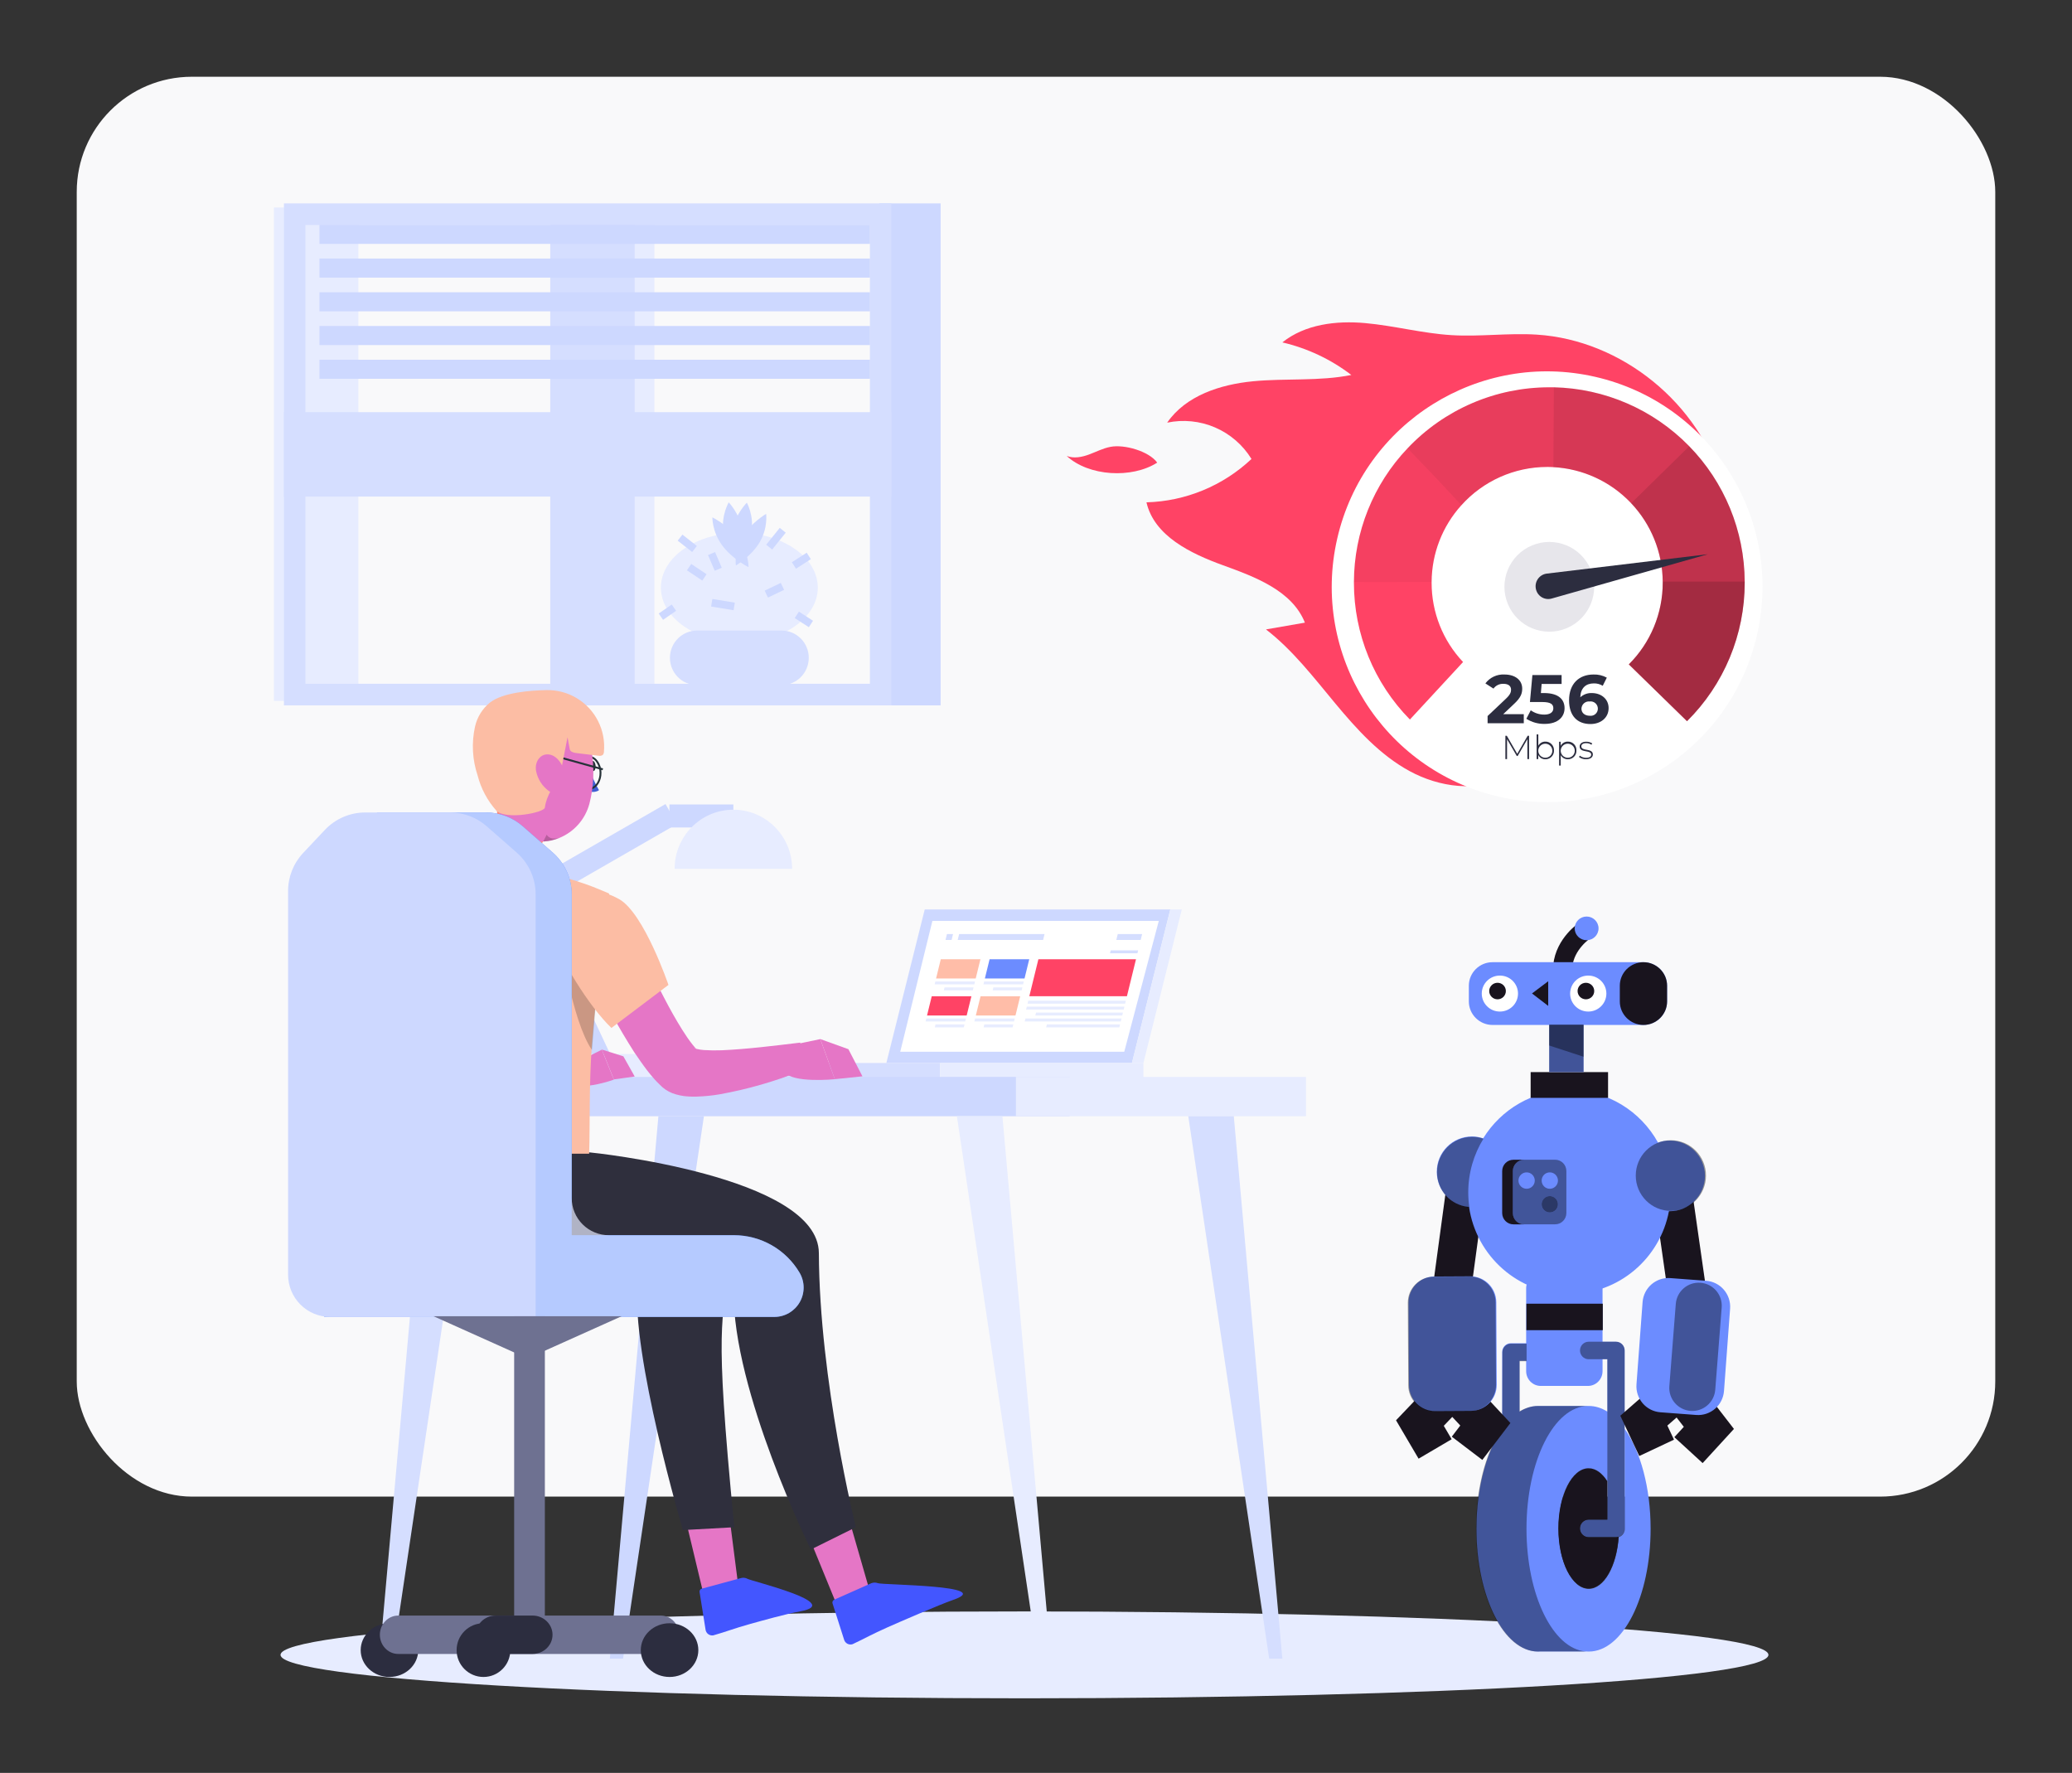 <svg width="540" height="462" viewBox="0 0 540 462" fill="none" xmlns="http://www.w3.org/2000/svg">
<rect x="0" y="0" width="540" height="462" fill="#333333" stroke="none"/>
<rect x="20" y="20" width="500" height="370" rx="30" fill="#F9F9FA"/>
<path fill-rule="evenodd" clip-rule="evenodd" d="M213.134 153.117C213.134 160.989 203.98 167.371 192.687 167.371C181.394 167.371 172.239 160.989 172.239 153.117C172.239 145.245 181.394 138.863 192.687 138.863C203.98 138.863 213.134 145.245 213.134 153.117Z" fill="#E7ECFF"/>
<path fill-rule="evenodd" clip-rule="evenodd" d="M193.422 137.949C194.004 141.933 192.026 145.331 192.026 145.331C192.026 145.331 189.106 142.27 188.524 138.286C187.942 134.302 189.92 130.904 189.92 130.904C189.92 130.904 192.84 133.965 193.422 137.949Z" fill="#CDD8FF"/>
<path fill-rule="evenodd" clip-rule="evenodd" d="M192.572 140.552C195.173 144.136 195.079 147.794 195.079 147.794C195.079 147.794 190.767 145.642 188.166 142.058C185.564 138.474 185.659 134.816 185.659 134.816C185.659 134.816 189.971 136.968 192.572 140.552Z" fill="#CDD8FF"/>
<path fill-rule="evenodd" clip-rule="evenodd" d="M195.837 138.383C195.146 142.359 192.142 145.381 192.142 145.381C192.142 145.381 190.258 141.958 190.949 137.983C191.64 134.007 194.644 130.984 194.644 130.984C194.644 130.984 196.528 134.407 195.837 138.383Z" fill="#CDD8FF"/>
<path fill-rule="evenodd" clip-rule="evenodd" d="M198.004 141.263C195.827 144.977 191.779 147.359 191.779 147.359C191.779 147.359 191.26 143.717 193.437 140.003C195.614 136.288 199.663 133.907 199.663 133.907C199.663 133.907 200.181 137.548 198.004 141.263Z" fill="#CDD8FF"/>
<path fill-rule="evenodd" clip-rule="evenodd" d="M203.72 178.526H181.655C177.756 178.526 174.596 175.346 174.596 171.423C174.596 167.5 177.756 164.32 181.655 164.32H203.72C207.619 164.32 210.779 167.5 210.779 171.423C210.779 175.346 207.619 178.526 203.72 178.526Z" fill="#D5DEFF"/>
<path d="M181.003 143.058L177.233 140.102" stroke="#CDD8FF" stroke-width="2"/>
<path d="M175.632 158.351L172.239 160.702" stroke="#CDD8FF" stroke-width="2"/>
<path d="M185.49 157.069L191.344 158.03" stroke="#CDD8FF" stroke-width="2"/>
<path d="M200.46 142.577L203.995 138.183" stroke="#CDD8FF" stroke-width="2"/>
<path d="M206.915 147.359L210.779 144.87" stroke="#CDD8FF" stroke-width="2"/>
<path d="M207.669 160.22L211.344 162.604" stroke="#CDD8FF" stroke-width="2"/>
<path d="M187.189 148.343L185.44 144.253" stroke="#CDD8FF" stroke-width="2"/>
<path d="M203.919 152.805L199.717 154.818" stroke="#CDD8FF" stroke-width="2"/>
<path d="M183.592 150.465L179.591 147.787" stroke="#CDD8FF" stroke-width="2"/>
<path d="M237.148 53V183.812" stroke="#CDD8FF" stroke-width="16"/>
<path d="M82.392 54.069V182.645" stroke="#E7ECFF" stroke-width="22"/>
<path d="M159.555 57.223V183.092" stroke="#E7ECFF" stroke-width="22"/>
<path fill-rule="evenodd" clip-rule="evenodd" d="M74 183.812H232.316V53H74V183.812ZM79.601 178.177H226.718V58.635H79.601V178.177Z" fill="#D5DEFF"/>
<path d="M154.404 53.559V183.496" stroke="#D5DEFF" stroke-width="22"/>
<path d="M74 118.406H232.316" stroke="#D5DEFF" stroke-width="22"/>
<path fill-rule="evenodd" clip-rule="evenodd" d="M83.259 63.551H226.737V58.583H83.259V63.551Z" fill="#CDD8FF"/>
<path fill-rule="evenodd" clip-rule="evenodd" d="M83.259 72.341H226.737V67.372H83.259V72.341Z" fill="#CDD8FF"/>
<path fill-rule="evenodd" clip-rule="evenodd" d="M83.259 81.131H226.737V76.162H83.259V81.131Z" fill="#CDD8FF"/>
<path fill-rule="evenodd" clip-rule="evenodd" d="M83.259 89.92H226.737V84.952H83.259V89.92Z" fill="#CDD8FF"/>
<path fill-rule="evenodd" clip-rule="evenodd" d="M83.259 98.71H226.737V93.742H83.259V98.71Z" fill="#CDD8FF"/>
<path d="M266.999 442.56C374.082 442.56 460.889 437.492 460.889 431.24C460.889 424.988 374.082 419.92 266.999 419.92C159.917 419.92 73.109 424.988 73.109 431.24C73.109 437.492 159.917 442.56 266.999 442.56Z" fill="#E7ECFF"/>
<path fill-rule="evenodd" clip-rule="evenodd" d="M393.751 350.032H397.741V335.74C397.741 333.61 399.446 331.883 401.55 331.883H413.844C415.947 331.883 417.653 333.61 417.653 335.74V349.638H421.16C422.405 349.638 423.415 350.66 423.415 351.921V398.285C423.415 399.546 422.405 400.568 421.16 400.568H414.029C412.784 400.568 411.775 399.546 411.775 398.285C411.775 397.024 412.784 396.002 414.029 396.002H418.905V386.015C417.569 383.949 415.889 382.718 414.064 382.718C409.709 382.718 406.178 389.729 406.178 398.378C406.178 407.027 409.709 414.038 414.064 414.038C418.047 414.038 421.341 408.174 421.875 400.555C422.788 400.263 423.45 399.399 423.45 398.378V372.363C427.524 378.17 430.179 387.658 430.179 398.378C430.179 416.052 422.964 430.379 414.064 430.379C413.85 430.379 413.637 430.37 413.425 430.354H401.542C401.33 430.37 401.117 430.379 400.903 430.379C392.003 430.379 384.788 416.052 384.788 398.378C384.788 387.677 387.434 378.203 391.496 372.393V352.315C391.496 351.054 392.506 350.032 393.751 350.032ZM397.741 357.3V354.598H396.006V367.883C397.55 366.906 399.195 366.378 400.903 366.378L400.953 366.378H414.014L414.064 366.378C415.751 366.378 417.377 366.893 418.905 367.847V354.204H417.653V357.3C417.653 359.43 415.947 361.157 413.844 361.157H401.55C399.446 361.157 397.741 359.43 397.741 357.3Z" fill="#6C8CFF"/>
<path fill-rule="evenodd" clip-rule="evenodd" d="M421.835 400.464C421.622 400.531 421.395 400.568 421.16 400.568H414.03C412.784 400.568 411.775 399.546 411.775 398.285C411.775 397.024 412.784 396.002 414.03 396.002H418.905V385.968C417.563 383.866 415.868 382.611 414.026 382.611C409.67 382.611 406.14 389.622 406.14 398.271C406.14 406.92 409.67 413.931 414.026 413.931C418.006 413.931 421.298 408.074 421.835 400.464L421.835 400.464Z" fill="#19141E"/>
<path fill-rule="evenodd" clip-rule="evenodd" d="M417.719 346.632H397.807V339.728H417.719V346.632Z" fill="#19141E"/>
<path opacity="0.396" fill-rule="evenodd" clip-rule="evenodd" d="M395.855 367.903C395.923 367.857 395.991 367.811 396.061 367.765V354.711H397.862V350.145H393.806C392.561 350.145 391.551 351.167 391.551 352.428C391.515 361.189 391.497 367.777 391.497 372.191C391.621 372.026 391.746 371.864 391.873 371.705C391.968 371.572 392.062 371.441 392.147 371.348C392.17 371.323 392.191 371.299 392.212 371.276C387.681 376.94 384.67 386.961 384.67 398.378C384.67 416.052 391.884 430.379 400.784 430.379C400.998 430.379 401.211 430.37 401.423 430.354H413.306C404.703 429.688 397.831 415.627 397.831 398.378C397.831 380.738 405.019 366.432 413.895 366.378L400.834 366.378C400.818 366.378 400.801 366.378 400.784 366.378C399.065 366.378 397.409 366.913 395.855 367.903ZM393.219 370.117C393.098 370.245 392.978 370.375 392.859 370.509C392.965 370.384 393.078 370.258 393.219 370.117ZM418.906 396.002H414.03C412.785 396.002 411.775 397.024 411.775 398.285C411.775 399.546 412.785 400.568 414.03 400.568H421.16C422.406 400.568 423.415 399.546 423.415 398.285V351.921C423.415 350.66 422.406 349.638 421.16 349.638H414.03C412.785 349.638 411.775 350.66 411.775 351.921C411.775 353.182 412.785 354.204 414.03 354.204H418.906V396.002Z" fill="black"/>
<path d="M440.051 377.888L445.365 372.091L437.661 362.132L428.412 370.204L431.747 377.29" stroke="#19141E" stroke-width="10"/>
<path d="M382.343 377.41L387.106 371.148L378.527 361.941L370.052 370.831L374.019 377.58" stroke="#19141E" stroke-width="10"/>
<path d="M378.433 335.613L382.252 307.45" stroke="#19141E" stroke-width="10" stroke-linecap="round"/>
<path d="M439.426 334.755L435.4 306.621" stroke="#19141E" stroke-width="10" stroke-linecap="round"/>
<path fill-rule="evenodd" clip-rule="evenodd" d="M394.429 319.055H405.301C406.921 319.055 408.234 317.734 408.234 316.104V305.168C408.234 303.538 406.921 302.218 405.301 302.218H394.429C392.809 302.218 391.496 303.538 391.496 305.168V316.104C391.496 317.734 392.809 319.055 394.429 319.055Z" fill="#19141E"/>
<path fill-rule="evenodd" clip-rule="evenodd" d="M397.202 319.055H405.301C406.921 319.055 408.234 317.734 408.234 316.104V305.168C408.234 303.538 406.921 302.218 405.301 302.218H397.202C395.583 302.218 394.269 303.538 394.269 305.168V316.104C394.269 317.734 395.583 319.055 397.202 319.055Z" fill="#405FD3"/>
<path fill-rule="evenodd" clip-rule="evenodd" d="M434.956 315.619C435.032 315.621 435.109 315.622 435.186 315.622C440.239 315.622 444.336 311.501 444.336 306.417C444.336 301.334 440.239 297.213 435.186 297.213C434.106 297.213 433.07 297.401 432.109 297.746C427.6 289.585 418.942 284.062 409.001 284.062C399.519 284.062 391.204 289.087 386.544 296.634C385.619 296.318 384.629 296.147 383.598 296.147C378.544 296.147 374.447 300.268 374.447 305.351C374.447 310.186 378.153 314.15 382.864 314.526C384.735 327.358 395.724 337.21 409.001 337.21C421.899 337.21 432.637 327.913 434.956 315.619ZM450.895 341.036C451.173 337.295 448.383 334.036 444.664 333.757L435.321 333.056C431.602 332.777 428.363 335.583 428.086 339.323L426.496 360.745C426.219 364.485 429.009 367.744 432.727 368.023L442.07 368.725C445.789 369.004 449.029 366.197 449.306 362.457L450.895 341.036ZM383.176 332.596C386.905 332.576 389.944 335.6 389.964 339.351L390.077 360.832C390.097 364.583 387.09 367.639 383.361 367.659L373.993 367.71C370.264 367.73 367.225 364.705 367.205 360.954L367.091 339.474C367.071 335.723 370.078 332.666 373.807 332.646L383.176 332.596Z" fill="#6C8CFF"/>
<path fill-rule="evenodd" clip-rule="evenodd" d="M419.089 286.092H398.913V279.38H419.089V286.092Z" fill="#19141E"/>
<path fill-rule="evenodd" clip-rule="evenodd" d="M397.202 319.055C395.582 319.055 394.269 317.734 394.269 316.104V305.168C394.269 303.538 395.582 302.218 397.202 302.218H394.428C392.809 302.218 391.495 303.538 391.495 305.168V316.104C391.495 317.734 392.809 319.055 394.428 319.055H397.202Z" fill="#19141E"/>
<path opacity="0.402" d="M439.731 340.019L442.722 340.253V340.253L439.731 340.019ZM442.956 337.262L442.722 340.253H442.722L442.956 337.262ZM438.053 361.447L435.062 361.212V361.212L438.053 361.447ZM440.81 364.672L441.044 361.681H441.044L440.81 364.672ZM444.035 361.915L447.026 362.149L444.035 361.915ZM445.712 340.487L442.722 340.253V340.253L445.712 340.487ZM436.74 339.785C436.998 336.481 439.886 334.013 443.19 334.272L442.722 340.253L442.722 340.253L436.74 339.785ZM435.062 361.212L436.74 339.785L442.722 340.253L441.044 361.681L435.062 361.212ZM440.576 367.662C437.272 367.404 434.804 364.516 435.062 361.212L441.044 361.681H441.044L440.576 367.662ZM447.026 362.149C446.767 365.453 443.88 367.921 440.576 367.662L441.044 361.681H441.044L447.026 362.149ZM448.703 340.722L447.026 362.149L441.044 361.681L442.722 340.253L448.703 340.722ZM443.19 334.272C446.493 334.53 448.962 337.418 448.703 340.722L442.722 340.253L442.722 340.253L443.19 334.272Z" fill="black"/>
<path opacity="0.398" fill-rule="evenodd" clip-rule="evenodd" d="M397.192 319.045H405.29C406.91 319.045 408.224 317.724 408.224 316.094V305.158C408.224 303.528 406.91 302.208 405.29 302.208H397.192C395.572 302.208 394.259 303.528 394.259 305.158V316.094C394.259 317.724 395.572 319.045 397.192 319.045ZM403.905 309.78C402.731 309.78 401.78 308.823 401.78 307.642C401.78 306.462 402.731 305.505 403.905 305.505C405.078 305.505 406.03 306.462 406.03 307.642C406.03 308.823 405.078 309.78 403.905 309.78ZM397.866 309.78C396.692 309.78 395.741 308.823 395.741 307.642C395.741 306.462 396.692 305.505 397.866 305.505C399.039 305.505 399.991 306.462 399.991 307.642C399.991 308.823 399.039 309.78 397.866 309.78ZM403.905 315.958C402.731 315.958 401.78 315.001 401.78 313.82C401.78 312.64 402.731 311.683 403.905 311.683C405.078 311.683 406.03 312.64 406.03 313.82C406.03 315.001 405.078 315.958 403.905 315.958Z" fill="black"/>
<path opacity="0.404" fill-rule="evenodd" clip-rule="evenodd" d="M444.609 306.339C444.609 311.423 440.513 315.544 435.459 315.544C430.405 315.544 426.308 311.423 426.308 306.339C426.308 301.256 430.405 297.135 435.459 297.135C440.513 297.135 444.609 301.256 444.609 306.339Z" fill="black"/>
<path opacity="0.399" fill-rule="evenodd" clip-rule="evenodd" d="M389.778 339.4L389.892 360.88C389.911 364.631 386.904 367.688 383.176 367.708L373.807 367.758C370.078 367.778 367.039 364.754 367.019 361.003L366.905 339.522C366.885 335.771 369.892 332.715 373.621 332.694L382.99 332.644C386.719 332.624 389.758 335.649 389.778 339.4Z" fill="black"/>
<path opacity="0.398" fill-rule="evenodd" clip-rule="evenodd" d="M386.613 296.734C385.689 296.418 384.698 296.247 383.668 296.247C378.614 296.247 374.517 300.368 374.517 305.452C374.517 310.286 378.223 314.25 382.934 314.627C382.748 313.357 382.653 312.058 382.653 310.736C382.653 305.598 384.102 300.8 386.613 296.734H386.613Z" fill="black"/>
<path opacity="0.598" fill-rule="evenodd" clip-rule="evenodd" d="M403.904 315.956C402.731 315.956 401.779 314.999 401.779 313.818C401.779 312.638 402.731 311.681 403.904 311.681C405.078 311.681 406.029 312.638 406.029 313.818C406.029 314.999 405.078 315.956 403.904 315.956Z" fill="black"/>
<path d="M413.011 242.477C413.011 242.477 407.858 245.859 407.291 251.712" stroke="#19141E" stroke-width="5" stroke-linecap="round"/>
<path fill-rule="evenodd" clip-rule="evenodd" d="M413.498 245.012C411.781 245.012 410.389 243.629 410.389 241.924C410.389 240.22 411.781 238.838 413.498 238.838C415.215 238.838 416.608 240.22 416.608 241.924C416.608 243.629 415.215 245.012 413.498 245.012ZM428.311 267.089H412.708V279.355H403.75V267.089H388.967C385.579 267.089 382.808 264.338 382.808 260.975V256.852C382.808 253.49 385.579 250.738 388.967 250.738H428.311C431.699 250.738 434.471 253.49 434.471 256.852V260.975C434.471 264.338 431.699 267.089 428.311 267.089Z" fill="#6C8CFF"/>
<path opacity="0.399" fill-rule="evenodd" clip-rule="evenodd" d="M412.708 279.355H403.75V267.053H412.708V279.355Z" fill="black"/>
<path opacity="0.4" fill-rule="evenodd" clip-rule="evenodd" d="M412.708 275.376L403.75 272.447V267.004H412.708V275.376Z" fill="black"/>
<path fill-rule="evenodd" clip-rule="evenodd" d="M428.311 267.089C431.699 267.089 434.471 264.338 434.471 260.975V256.852C434.471 253.49 431.699 250.738 428.311 250.738C424.923 250.738 422.151 253.49 422.151 256.852V260.975C422.151 264.338 424.923 267.089 428.311 267.089Z" fill="#19141E"/>
<path fill-rule="evenodd" clip-rule="evenodd" d="M418.65 258.914C418.65 261.503 416.536 263.602 413.928 263.602C411.319 263.602 409.205 261.503 409.205 258.914C409.205 256.324 411.319 254.225 413.928 254.225C416.536 254.225 418.65 256.324 418.65 258.914Z" fill="white"/>
<path fill-rule="evenodd" clip-rule="evenodd" d="M415.485 258.255C415.485 259.444 414.514 260.409 413.316 260.409C412.117 260.409 411.146 259.444 411.146 258.255C411.146 257.065 412.117 256.101 413.316 256.101C414.514 256.101 415.485 257.065 415.485 258.255Z" fill="#19141E"/>
<path fill-rule="evenodd" clip-rule="evenodd" d="M395.62 258.914C395.62 261.503 393.506 263.602 390.897 263.602C388.289 263.602 386.174 261.503 386.174 258.914C386.174 256.324 388.289 254.225 390.897 254.225C393.506 254.225 395.62 256.324 395.62 258.914Z" fill="white"/>
<path fill-rule="evenodd" clip-rule="evenodd" d="M392.455 258.255C392.455 259.444 391.484 260.409 390.285 260.409C389.087 260.409 388.116 259.444 388.116 258.255C388.116 257.065 389.087 256.101 390.285 256.101C391.484 256.101 392.455 257.065 392.455 258.255Z" fill="#19141E"/>
<path fill-rule="evenodd" clip-rule="evenodd" d="M403.491 255.7L399.267 258.882L403.491 262.127" fill="#19141E"/>
<path d="M153.447 276.934L134.084 235.638" stroke="#CDD8FF" stroke-width="12"/>
<path d="M174.939 212.127L134.084 235.637" stroke="#CDD8FF" stroke-width="6"/>
<path d="M174.464 212.635H191.129" stroke="#CDD8FF" stroke-width="6"/>
<path fill-rule="evenodd" clip-rule="evenodd" d="M140.987 280.69H177.323C177.323 277.364 174.643 274.668 171.338 274.668H146.971C143.666 274.668 140.987 277.364 140.987 280.69Z" fill="#E7ECFF"/>
<path fill-rule="evenodd" clip-rule="evenodd" d="M206.438 226.405C206.438 217.897 199.584 211 191.129 211C182.674 211 175.819 217.897 175.819 226.405" fill="#E7ECFF"/>
<path fill-rule="evenodd" clip-rule="evenodd" d="M98.868 432.234H102.3L123.386 290.878H111.52L98.868 432.234Z" fill="#D5DEFF"/>
<path fill-rule="evenodd" clip-rule="evenodd" d="M158.94 432.234H162.372L183.458 290.878H171.592L158.94 432.234Z" fill="#CDD8FF"/>
<path fill-rule="evenodd" clip-rule="evenodd" d="M241 237L305 237L295 277H231L241 237Z" fill="#CDD8FF"/>
<path fill-rule="evenodd" clip-rule="evenodd" d="M302 239.983L293 274.077H234.617L243 239.983H302Z" fill="white"/>
<path fill-rule="evenodd" clip-rule="evenodd" d="M194 281H245V277H194V281Z" fill="#D5DEFF"/>
<path fill-rule="evenodd" clip-rule="evenodd" d="M245 281H298V277H245V281Z" fill="#E7ECFF"/>
<path fill-rule="evenodd" clip-rule="evenodd" d="M305 237H308L298 277H295L305 237Z" fill="#E7ECFF"/>
<path fill-rule="evenodd" clip-rule="evenodd" d="M85 290.878H278.779V280.628H85V290.878Z" fill="#CDD8FF"/>
<path fill-rule="evenodd" clip-rule="evenodd" d="M264.766 290.878H340.367V280.628H264.766V290.878Z" fill="#E7ECFF"/>
<path fill-rule="evenodd" clip-rule="evenodd" d="M330.771 432.234H334.203L321.551 290.878H309.686L330.771 432.234Z" fill="#D5DEFF"/>
<path fill-rule="evenodd" clip-rule="evenodd" d="M270.469 432.234H273.9L261.249 290.878H249.383L270.469 432.234Z" fill="#E7ECFF"/>
<rect width="55.643" height="32.591" transform="matrix(-1 0 -0.238 0.971 300.131 241.469)" fill="white"/>
<rect width="6.359" height="1.59" transform="matrix(-1 0 -0.238 0.971 297.666 243.399)" fill="#D5DEFF"/>
<rect width="1.59" height="1.59" transform="matrix(-1 0 -0.238 0.971 248.383 243.399)" fill="#D5DEFF"/>
<rect width="22.257" height="1.59" transform="matrix(-1 0 -0.238 0.971 272.228 243.399)" fill="#D5DEFF"/>
<rect width="25.437" height="9.936" transform="matrix(-1 0 -0.238 0.971 296.062 249.963)" fill="#FF4365"/>
<rect width="10.334" height="5.167" transform="matrix(-1 0 -0.238 0.971 268.24 249.963)" fill="#6C8CFF"/>
<rect width="10.334" height="5.167" transform="matrix(-1 0 -0.238 0.971 255.521 249.963)" fill="#FFBDA8"/>
<rect width="10.334" height="5.167" transform="matrix(-1 0 -0.238 0.971 265.881 259.615)" fill="#FFBDA8"/>
<rect width="10.334" height="5.167" transform="matrix(-1 0 -0.238 0.971 253.163 259.615)" fill="#FF4365"/>
<rect width="25.437" height="0.795" transform="matrix(-1 0 -0.238 0.971 293.043 262.317)" fill="#E7ECFF"/>
<rect width="25.437" height="0.795" transform="matrix(-1 0 -0.238 0.971 293.42 260.773)" fill="#E7ECFF"/>
<rect width="7.154" height="0.795" transform="matrix(-1 0 -0.238 0.971 296.628 247.646)" fill="#D5DEFF"/>
<rect width="10.334" height="0.795" transform="matrix(-1 0 -0.238 0.971 266.827 255.754)" fill="#E7ECFF"/>
<rect width="10.334" height="0.795" transform="matrix(-1 0 -0.238 0.971 254.106 255.754)" fill="#E7ECFF"/>
<rect width="10.334" height="0.795" transform="matrix(-1 0 -0.238 0.971 264.464 265.406)" fill="#E7ECFF"/>
<rect width="10.334" height="0.795" transform="matrix(-1 0 -0.238 0.971 251.748 265.406)" fill="#E7ECFF"/>
<rect width="7.552" height="0.795" transform="matrix(-1 0 -0.238 0.971 266.449 257.298)" fill="#E7ECFF"/>
<rect width="7.552" height="0.795" transform="matrix(-1 0 -0.238 0.971 253.727 257.298)" fill="#E7ECFF"/>
<rect width="7.552" height="0.795" transform="matrix(-1 0 -0.238 0.971 264.088 266.95)" fill="#E7ECFF"/>
<rect width="7.552" height="0.795" transform="matrix(-1 0 -0.238 0.971 251.369 266.95)" fill="#E7ECFF"/>
<rect width="22.655" height="0.795" transform="matrix(-1 0 -0.238 0.971 292.665 263.861)" fill="#E7ECFF"/>
<rect width="25.04" height="0.795" transform="matrix(-1 0 -0.238 0.971 292.288 265.406)" fill="#E7ECFF"/>
<rect width="19.078" height="0.795" transform="matrix(-1 0 -0.238 0.971 291.908 266.95)" fill="#E7ECFF"/>
<g clip-path="url(#clip0_1374_86046)">
<path opacity="0.2" d="M250.902 260.808L246.664 262.213C241.835 263.814 237.549 261.341 237.442 256.891C237.4 255.128 234.645 255.461 234.199 257.284L231.413 268.677C230.322 273.138 232.878 276.878 237.332 277.34L283.961 282.178C288.501 282.649 293.421 279.102 294.532 274.555C295.275 271.518 294.102 268.768 291.542 267.543L284.21 264.033C282.837 263.375 281.199 263.149 279.483 263.379L268.607 264.839C266.831 265.077 265.14 264.826 263.74 264.117L257.735 261.073C255.804 260.094 253.343 259.998 250.902 260.808Z" fill="white"/>
</g>
<path d="M183.351 415.43L192.341 412.75L189.621 391.51L178.561 395.44L183.351 415.43Z" fill="#E576C6"/>
<path d="M193.11 411.23L182.86 414C182.674 414.058 182.517 414.184 182.418 414.352C182.32 414.52 182.289 414.72 182.33 414.91L183.88 424.67C183.912 424.9 183.989 425.121 184.107 425.321C184.225 425.521 184.382 425.695 184.568 425.834C184.754 425.972 184.966 426.073 185.191 426.129C185.417 426.185 185.651 426.195 185.88 426.16C189.42 425.16 191.09 424.42 195.59 423.16C198.36 422.4 204.69 420.6 208.59 419.89C220.032 417.807 196.056 412.11 194.81 411.42C194.289 411.139 193.68 411.071 193.11 411.23Z" fill="#4356FF"/>
<path d="M137.8 300.3C137.8 300.3 191.05 304.79 189.74 327.92C188.67 346.85 185.86 341.7 191.37 397.98L177.98 398.72C177.98 398.72 164.36 352.72 166.19 334.4C151.19 334.4 116.83 335.71 111.83 322.17C109.358 315.294 108.155 308.026 108.28 300.72L137.8 300.3Z" fill="#2F2F3D"/>
<path d="M218.08 418.21L226.55 414.19L220.62 393.62L210.29 399.19L218.08 418.21Z" fill="#E576C6"/>
<path d="M227.08 412.57L217.38 416.88C217.201 416.967 217.062 417.118 216.99 417.304C216.917 417.489 216.918 417.695 216.99 417.88L219.99 427.29C220.056 427.514 220.167 427.723 220.315 427.904C220.464 428.084 220.647 428.233 220.854 428.342C221.061 428.45 221.288 428.515 221.521 428.534C221.754 428.553 221.989 428.524 222.21 428.45C225.56 426.88 227.09 425.93 231.35 424.04C233.98 422.87 244.77 418.17 248.5 416.88C259.485 413.081 230.117 413.05 228.79 412.56C228.239 412.348 227.629 412.352 227.08 412.57Z" fill="#4356FF"/>
<path d="M153.65 300.3C154 300.3 213.34 306.41 213.41 326.54C213.54 359.82 223.05 397.98 223.05 397.98L211.32 403.79C211.32 403.79 190.9 362.42 191.21 336.48C174.88 331.79 132.65 339.66 127.66 326.13C123.57 315.07 125.78 300.3 125.78 300.3H153.65Z" fill="#2F2F3D"/>
<path d="M127.24 229.27C125.51 232.54 124.07 235.7 122.61 238.99C121.15 242.28 119.86 245.57 118.61 248.99C117.36 252.41 116.3 255.85 115.38 259.47C114.391 263.221 113.798 267.065 113.61 270.94C113.507 273.214 113.733 275.491 114.28 277.7C114.619 279.059 115.151 280.362 115.86 281.57C116.269 282.255 116.744 282.899 117.28 283.49L117.71 283.96C117.96 284.18 118.22 284.43 118.48 284.62C118.91 284.952 119.373 285.24 119.86 285.48C120.578 285.842 121.332 286.127 122.11 286.33C122.725 286.493 123.349 286.616 123.98 286.7C125.052 286.823 126.131 286.877 127.21 286.86C129.129 286.867 131.046 286.753 132.95 286.52C140.057 285.594 147.054 283.966 153.84 281.66L152.6 275.74C145.82 276.2 138.9 276.74 132.41 276.68C130.79 276.6 129.22 276.6 127.76 276.45C127.11 276.381 126.465 276.268 125.83 276.11C125.31 275.98 124.83 275.77 125.02 275.79C125.124 275.829 125.221 275.883 125.31 275.95C125.412 276.019 125.506 276.1 125.59 276.19C125.557 276.129 125.531 276.066 125.51 276C125.377 275.68 125.286 275.344 125.24 275C125.059 273.826 125.022 272.633 125.13 271.45C125.438 268.419 126.041 265.425 126.93 262.51C127.82 259.36 128.93 256.31 130.08 253.21C131.23 250.11 132.52 247.02 133.89 243.94C135.26 240.86 136.69 237.78 138.09 234.88L127.24 229.27Z" fill="#FF8B7B"/>
<path d="M149.61 277.14L156.84 273.54L159.99 281.34C159.99 281.34 151.59 284.34 149.99 282.12L149.61 277.14Z" fill="#E576C6"/>
<path d="M162.46 275.27L165.42 280.53L159.99 281.28L156.84 273.49L162.46 275.27Z" fill="#E576C6"/>
<path d="M148.74 242.45C150.09 245.84 148.61 242 150.1 245.28C151.59 248.56 153.1 251.79 154.64 255.02C157.805 261.595 161.351 267.979 165.26 274.14C166.33 275.71 167.39 277.27 168.58 278.83C169.17 279.62 169.83 280.39 170.53 281.19C170.91 281.59 171.22 281.97 171.67 282.38L172.31 283L172.67 283.34C173.681 284.201 174.869 284.829 176.15 285.18C176.826 285.375 177.514 285.522 178.21 285.62C179.345 285.756 180.488 285.803 181.63 285.76C183.605 285.698 185.573 285.501 187.52 285.17C194.704 283.882 201.74 281.872 208.52 279.17L208.57 271.69C201.7 272.52 194.68 273.4 188.08 273.69C186.52 273.75 184.958 273.73 183.4 273.63C182.773 273.58 182.151 273.479 181.54 273.33C181.343 273.281 181.152 273.211 180.97 273.12C180.91 273.12 180.97 273.04 181.26 273.22C181.364 273.279 181.459 273.353 181.54 273.44L181.44 273.31L181.14 272.98C180.95 272.79 180.71 272.47 180.49 272.21C180.06 271.66 179.61 271.07 179.16 270.42C178.28 269.15 177.42 267.75 176.57 266.33C174.87 263.48 173.29 260.46 171.74 257.4C170.19 254.34 168.74 251.22 167.24 248.07C164.32 241.81 164.35 242.46 161.64 236.14L148.74 242.45Z" fill="#E576C6"/>
<path d="M204.16 272.78L213.79 270.78L217.57 281.23C217.57 281.23 206.46 282.34 204.41 279.32L204.16 272.78Z" fill="#E576C6"/>
<path d="M221.11 273.41L224.77 280.48L217.57 281.22L213.79 270.77L221.11 273.41Z" fill="#E576C6"/>
<path d="M153.531 199.91C154.123 202.015 154.991 204.032 156.111 205.91C154.851 206.84 152.931 206.09 152.931 206.09L153.531 199.91Z" fill="#405FD3"/>
<path d="M154.19 205.72C153.948 205.799 153.695 205.843 153.44 205.85C151.57 205.85 150 203.92 149.95 201.46C149.9 199 151.38 196.97 153.25 196.92C153.745 196.924 154.23 197.048 154.666 197.282C155.101 197.515 155.473 197.851 155.75 198.26C156.398 199.146 156.748 200.213 156.75 201.31C156.79 203.38 155.72 205.23 154.19 205.72ZM152.65 197.53C151.35 197.94 150.41 199.53 150.45 201.45C150.5 203.63 151.84 205.38 153.45 205.34C153.658 205.342 153.864 205.308 154.06 205.24C155.38 204.82 156.3 203.17 156.26 201.32C156.258 200.33 155.947 199.365 155.37 198.56C155.14 198.216 154.829 197.932 154.465 197.733C154.101 197.535 153.695 197.427 153.28 197.42C153.066 197.425 152.854 197.462 152.65 197.53Z" fill="#263238"/>
<path d="M129.19 206.29L134.43 211.76L141.58 219.21C140.993 220.076 140.569 221.042 140.33 222.06C139.69 224.29 139.15 225.93 143.99 228.06C144.508 228.271 144.954 228.626 145.275 229.084C145.596 229.541 145.778 230.082 145.8 230.64C145.8 232.02 144.72 233.52 139.92 233.64C135.293 233.619 130.794 232.12 127.08 229.36C125.25 228.07 125.43 226.88 126.57 225C130 219.67 129.86 212.2 129.19 206.29Z" fill="#FF8B7B"/>
<path d="M155.23 199.55C155.29 200.28 155.02 200.9 154.64 200.93C154.26 200.96 153.9 200.39 153.85 199.66C153.8 198.93 154.05 198.3 154.43 198.27C154.81 198.24 155.17 198.81 155.23 199.55Z" fill="#263238"/>
<path d="M153.59 209.52C153.052 211.495 152.067 213.319 150.711 214.852C149.355 216.385 147.665 217.585 145.77 218.36C144.498 218.889 143.146 219.201 141.77 219.28C140.092 219.367 138.415 219.083 136.859 218.447C135.303 217.811 133.907 216.839 132.77 215.6C128.22 210.77 128.52 205.33 128.22 196.06C128.152 194.179 128.494 192.306 129.22 190.57C130.54 187.437 133.042 184.951 136.184 183.651C139.326 182.352 142.853 182.344 146 183.63C155 187.43 155.82 201.21 153.59 209.52Z" fill="#E576C6"/>
<path opacity="0.2" d="M145.77 218.36C144.498 218.889 143.146 219.2 141.77 219.28L141.61 219.22L142.49 217.49C142.49 217.49 143 219 145.77 218.36Z" fill="black"/>
<path d="M143.365 196.402L143.231 196.884L157.038 200.721L157.172 200.239L143.365 196.402Z" fill="#263238"/>
<path d="M146.001 201.88C144.381 204.62 142.401 207.3 142.001 210.46C141.811 211.78 131.751 213.75 129.341 211.23C127.009 208.606 125.339 205.461 124.471 202.06C123.094 197.96 122.862 193.562 123.801 189.34C124.352 186.892 125.708 184.699 127.651 183.11C131.093 180.404 138.304 179.916 142.424 179.831C145.189 179.774 147.915 180.497 150.289 181.918C152.663 183.338 154.59 185.398 155.847 187.862C157.105 190.326 157.643 193.094 157.401 195.85C157.405 196.171 157.295 196.483 157.091 196.73C156.923 196.841 156.734 196.916 156.536 196.95C156.339 196.984 156.136 196.978 155.941 196.93L150.221 196.24C149.501 196.16 148.621 195.92 148.491 195.24C148.411 194.79 147.931 192.46 147.911 192.12L146.001 201.88Z" fill="#FCBDA4"/>
<path d="M139.73 201C140.155 203.045 141.32 204.861 143 206.1C145.17 207.67 147.35 205.44 147.34 202.81C147.34 200.44 145.76 197.17 143.34 196.65C140.92 196.13 139.22 198.47 139.73 201Z" fill="#E576C6"/>
<path d="M111.6 229.31C112.4 227.19 116.11 225.06 118.4 225.06H119.91C122.952 225.09 125.99 225.287 129.01 225.65C135.062 226.311 141.072 227.312 147.01 228.65C149.75 229.38 152.4 230.29 154.5 231.08C157.18 232.14 158.75 232.85 158.75 232.85C158.75 232.85 155.82 252.38 154.3 271.77C153.46 282.56 153.8 293.28 153.54 300.65H108.28C106.71 291.8 106.96 284.07 106.83 268.08C106.76 258.5 108.32 238.05 111.6 229.31Z" fill="#FCBDA4"/>
<path opacity="0.2" d="M155.33 261C154.99 265.07 154.64 269.34 154.27 273.61C148.96 265.85 146.01 244.61 146.01 244.61L155.33 261Z" fill="black"/>
<path d="M161.361 234.31C167.851 237.96 174.211 256.66 174.211 256.66L159.351 267.87C153.681 262.51 145.351 249.2 144.481 243.87C143.001 235.71 151.001 228.49 161.361 234.31Z" fill="#FCBDA4"/>
<path d="M149.001 343.18V233.06C149 230.998 148.559 228.959 147.707 227.081C146.855 225.203 145.612 223.529 144.061 222.17L136.211 215.3C133.577 212.991 130.193 211.718 126.691 211.72H98.371L84.52 226.46V343.18H149.001Z" fill="#407BFF"/>
<path d="M191.25 321.87H126.57V343.18H201.79C203.14 343.18 204.466 342.822 205.634 342.144C206.801 341.465 207.768 340.49 208.436 339.317C209.104 338.144 209.45 336.815 209.439 335.465C209.427 334.114 209.059 332.791 208.37 331.63C206.61 328.656 204.106 326.192 201.104 324.481C198.102 322.769 194.706 321.869 191.25 321.87Z" fill="#407BFF"/>
<path opacity="0.7" d="M84.51 226.47V343.18H201.79C203.139 343.18 204.465 342.824 205.632 342.147C206.799 341.469 207.767 340.495 208.436 339.324C209.105 338.152 209.452 336.824 209.442 335.474C209.433 334.125 209.066 332.802 208.38 331.64C206.625 328.669 204.126 326.206 201.129 324.494C198.132 322.783 194.741 321.882 191.29 321.88H158.71C157.436 321.885 156.173 321.639 154.995 321.154C153.816 320.67 152.745 319.958 151.843 319.058C150.94 318.159 150.225 317.09 149.737 315.913C149.249 314.736 148.998 313.474 149 312.2V233.05C148.999 230.991 148.558 228.955 147.706 227.081C146.854 225.206 145.611 223.535 144.06 222.18L136.21 215.3C133.571 212.994 130.184 211.725 126.68 211.73H98.37L84.51 226.47Z" fill="#E7ECFF"/>
<path d="M139.6 343.18V233.06C139.6 230.998 139.159 228.959 138.307 227.081C137.455 225.203 136.212 223.529 134.66 222.17L126.82 215.3C124.181 212.992 120.795 211.72 117.29 211.72H95.19C93.215 211.72 91.261 212.124 89.448 212.909C87.635 213.693 86.002 214.84 84.65 216.28L79 222.28C76.481 224.961 75.079 228.501 75.08 232.18V332.18C75.08 335.097 76.239 337.895 78.302 339.958C80.365 342.021 83.163 343.18 86.08 343.18H139.6Z" fill="#CDD8FF"/>
<path fill-rule="evenodd" clip-rule="evenodd" d="M109 430C109 433.866 105.642 437 101.5 437C97.357 437 94 433.866 94 430C94 426.134 97.357 423 101.5 423C105.642 423 109 426.134 109 430Z" fill="#2C2D3F"/>
<path fill-rule="evenodd" clip-rule="evenodd" d="M172.232 431H103.768C101.146 431 99 428.75 99 426C99 423.25 101.146 421 103.768 421H172.232C174.854 421 177 423.25 177 426C177 428.75 174.854 431 172.232 431Z" fill="#6E7191"/>
<path fill-rule="evenodd" clip-rule="evenodd" d="M134 429H142V343H134V429Z" fill="#6E7191"/>
<path fill-rule="evenodd" clip-rule="evenodd" d="M162 343L137.5 354L113 343H162Z" fill="#6E7191"/>
<path fill-rule="evenodd" clip-rule="evenodd" d="M138.823 431H129.177C126.33 431 124 428.75 124 426C124 423.25 126.33 421 129.177 421H138.823C141.67 421 144 423.25 144 426C144 428.75 141.67 431 138.823 431Z" fill="#2C2D3F"/>
<path fill-rule="evenodd" clip-rule="evenodd" d="M133 430C133 433.866 129.866 437 126 437C122.134 437 119 433.866 119 430C119 426.134 122.134 423 126 423C129.866 423 133 426.134 133 430Z" fill="#2C2D3F"/>
<path fill-rule="evenodd" clip-rule="evenodd" d="M182 430C182 433.866 178.642 437 174.5 437C170.357 437 167 433.866 167 430C167 426.134 170.357 423 174.5 423C178.642 423 182 426.134 182 430Z" fill="#2C2D3F"/>
<path d="M400.525 87.202C393.149 86.726 385.684 87.792 378.276 87.333C370.721 86.874 363.338 84.874 355.79 84.194C348.243 83.514 340.114 84.489 334.206 89.226C340.734 90.746 346.863 93.64 352.185 97.715C343.794 99.395 335.107 98.535 326.585 99.354C318.063 100.174 309.04 103.083 304.189 110.138C308.38 109.26 312.74 109.698 316.672 111.392C320.605 113.087 323.918 115.954 326.159 119.603C318.731 126.601 308.99 130.623 298.789 130.903C300.805 139.655 310.261 144.228 318.71 147.292C327.159 150.357 336.738 153.914 340.081 162.256L329.937 164.017C336.902 169.401 342.319 176.481 347.965 183.266C353.611 190.052 359.634 196.738 367.369 200.942C375.105 205.146 384.897 206.506 392.691 202.393L448.954 126.568C443.013 105.156 422.658 88.611 400.525 87.202Z" fill="#FF4365"/>
<path d="M457.909 165.463C464.844 135.252 445.976 105.139 415.766 98.203C385.555 91.267 355.442 110.135 348.506 140.346C341.57 170.557 360.438 200.67 390.649 207.606C420.859 214.542 450.973 195.674 457.909 165.463Z" fill="white"/>
<path d="M454.699 151.562C454.632 138.307 449.398 125.601 440.109 116.146C430.821 106.69 418.21 101.23 404.958 100.928C404.565 100.928 404.18 100.928 403.778 100.928C396.866 100.923 390.025 102.329 383.674 105.06C377.324 107.79 371.597 111.788 366.846 116.809C357.895 126.211 352.889 138.687 352.857 151.668C352.857 151.726 352.857 151.791 352.857 151.849C352.845 165.188 358.085 177.997 367.444 187.503L381.301 172.515C376.025 166.929 373.092 159.532 373.106 151.849C373.106 151.783 373.106 151.717 373.106 151.652C373.141 144.258 375.904 137.138 380.866 131.657C383.681 128.524 387.122 126.017 390.968 124.299C394.813 122.581 398.977 121.69 403.188 121.684C403.729 121.684 404.27 121.684 404.827 121.733C412.481 122.148 419.69 125.463 424.986 131.004C430.282 136.546 433.268 143.897 433.336 151.562C433.336 151.644 433.336 151.734 433.336 151.824C433.339 155.783 432.56 159.703 431.042 163.36C429.525 167.016 427.3 170.336 424.494 173.13L439.662 187.937C444.433 183.208 448.218 177.58 450.799 171.378C453.38 165.177 454.706 158.525 454.699 151.808C454.708 151.734 454.699 151.644 454.699 151.562Z" fill="#FF4365"/>
<path d="M380.867 131.641C376.991 127.543 370.025 120.094 366.846 116.817L380.842 131.641H380.867Z" fill="#FF4365"/>
<g opacity="0.6">
<path opacity="0.6" d="M433.344 151.824C433.347 155.783 432.567 159.703 431.05 163.36C429.533 167.016 427.307 170.336 424.502 173.13L439.67 187.937C444.44 183.208 448.226 177.58 450.807 171.378C453.388 165.177 454.714 158.525 454.707 151.808C454.707 151.717 454.707 151.627 454.707 151.545H433.336C433.336 151.644 433.344 151.734 433.344 151.824Z" fill="black"/>
</g>
<g opacity="0.5">
<path opacity="0.5" d="M433.336 151.562H454.699C454.651 138.366 449.462 125.709 440.236 116.276L425.101 131.124C430.34 136.645 433.284 143.951 433.336 151.562Z" fill="black"/>
</g>
<g opacity="0.4">
<path opacity="0.4" d="M404.827 121.733C412.542 122.138 419.803 125.501 425.1 131.124L440.236 116.276C430.948 106.726 418.277 101.213 404.958 100.927L404.827 121.725V121.733Z" fill="black"/>
</g>
<g opacity="0.3">
<path opacity="0.3" d="M403.189 121.684C403.729 121.684 404.27 121.684 404.827 121.734L404.959 100.936C404.565 100.936 404.18 100.936 403.779 100.936C396.866 100.931 390.025 102.337 383.675 105.068C377.324 107.799 371.598 111.796 366.846 116.817C370.025 120.095 376.991 127.47 380.867 131.641C383.682 128.51 387.125 126.006 390.97 124.291C394.815 122.576 398.978 121.688 403.189 121.684Z" fill="black"/>
</g>
<g opacity="0.2">
<path opacity="0.2" d="M373.082 151.627C373.116 144.234 375.88 137.114 380.842 131.633L366.846 116.784C357.895 126.187 352.889 138.662 352.857 151.644C356.75 151.717 366.108 151.668 373.082 151.627Z" fill="black"/>
</g>
<path d="M408.293 163.707C414.25 161.213 417.058 154.363 414.565 148.405C412.072 142.448 405.221 139.639 399.264 142.133C393.306 144.626 390.498 151.477 392.991 157.434C395.484 163.392 402.335 166.2 408.293 163.707Z" fill="#E7E6EB"/>
<path d="M400.337 153.7C400.454 154.12 400.653 154.513 400.923 154.854C401.193 155.196 401.529 155.481 401.911 155.691C402.292 155.902 402.712 156.034 403.145 156.081C403.578 156.127 404.017 156.087 404.434 155.962L445.104 144.424L403.131 149.472C402.652 149.529 402.191 149.689 401.78 149.943C401.37 150.196 401.019 150.535 400.753 150.938C400.487 151.341 400.312 151.796 400.24 152.273C400.168 152.75 400.201 153.237 400.337 153.7Z" fill="#2C2D3F"/>
<path d="M397.125 186.11V188.462H387.693V186.593L392.503 182.045C393.609 180.996 393.806 180.349 393.806 179.743C393.806 178.768 393.126 178.194 391.806 178.194C391.307 178.175 390.811 178.278 390.361 178.495C389.911 178.713 389.521 179.037 389.225 179.44L387.119 178.087C387.691 177.323 388.443 176.711 389.307 176.307C390.172 175.902 391.123 175.717 392.077 175.768C394.855 175.768 396.715 177.194 396.715 179.456C396.715 180.669 396.371 181.775 394.625 183.398L391.757 186.11H397.125Z" fill="#2C2D3F"/>
<path d="M407.752 184.545C407.752 186.749 406.113 188.642 402.557 188.642C400.873 188.673 399.218 188.209 397.796 187.306L398.943 185.094C399.977 185.835 401.22 186.228 402.491 186.216C403.934 186.216 404.827 185.618 404.827 184.578C404.827 183.537 404.179 182.939 401.918 182.939H398.73L399.369 175.916H406.982V178.235H401.778L401.582 180.603H402.598C406.285 180.669 407.752 182.332 407.752 184.545Z" fill="#2C2D3F"/>
<path d="M419.233 184.52C419.233 187.077 417.143 188.675 414.504 188.675C411.063 188.675 408.924 186.52 408.924 182.488C408.924 178.178 411.53 175.768 415.291 175.768C416.502 175.725 417.702 176.008 418.765 176.588L417.7 178.71C417.001 178.276 416.188 178.059 415.365 178.087C413.275 178.087 411.939 179.317 411.849 181.709C412.263 181.329 412.749 181.035 413.278 180.845C413.807 180.655 414.369 180.573 414.93 180.603C417.34 180.636 419.233 182.168 419.233 184.52ZM416.43 184.668C416.431 184.4 416.375 184.134 416.265 183.89C416.155 183.645 415.995 183.426 415.794 183.249C415.593 183.071 415.356 182.939 415.1 182.86C414.844 182.781 414.574 182.757 414.308 182.791C414.041 182.763 413.771 182.79 413.516 182.87C413.26 182.951 413.023 183.084 412.821 183.26C412.619 183.436 412.455 183.652 412.34 183.894C412.225 184.136 412.161 184.4 412.152 184.668C412.152 185.733 412.972 186.52 414.349 186.52C414.61 186.551 414.875 186.526 415.127 186.448C415.378 186.369 415.61 186.237 415.806 186.062C416.003 185.887 416.16 185.672 416.268 185.432C416.376 185.192 416.431 184.931 416.43 184.668Z" fill="#2C2D3F"/>
<path d="M398.066 197.812V192.616L395.526 197.009H395.305L392.764 192.633V197.812H392.33V191.74H392.707L395.419 196.435L398.132 191.74H398.501V197.812H398.066Z" fill="#2C2D3F"/>
<path d="M404.992 195.558C405.005 195.859 404.957 196.159 404.85 196.441C404.742 196.722 404.578 196.978 404.367 197.193C404.157 197.408 403.904 197.578 403.626 197.691C403.347 197.805 403.047 197.86 402.746 197.853C402.366 197.862 401.99 197.765 401.662 197.57C401.335 197.376 401.069 197.093 400.894 196.755V197.82H400.477V191.379H400.911V194.321C401.089 193.991 401.355 193.718 401.679 193.53C402.002 193.342 402.372 193.247 402.746 193.256C403.048 193.248 403.348 193.304 403.628 193.418C403.907 193.532 404.16 193.702 404.371 193.918C404.581 194.134 404.745 194.391 404.852 194.673C404.959 194.956 405.006 195.257 404.992 195.558ZM404.557 195.558C404.543 195.201 404.424 194.855 404.215 194.565C404.006 194.274 403.716 194.052 403.382 193.924C403.047 193.797 402.683 193.771 402.333 193.849C401.984 193.926 401.666 194.105 401.417 194.363C401.168 194.62 401.001 194.945 400.935 195.297C400.87 195.649 400.909 196.012 401.048 196.342C401.187 196.671 401.419 196.953 401.717 197.152C402.015 197.351 402.364 197.458 402.722 197.459C402.97 197.464 403.216 197.418 403.445 197.323C403.675 197.229 403.882 197.088 404.054 196.909C404.227 196.731 404.36 196.519 404.447 196.286C404.533 196.054 404.571 195.806 404.557 195.558Z" fill="#2C2D3F"/>
<path d="M410.841 195.558C410.856 195.859 410.809 196.159 410.702 196.44C410.596 196.721 410.433 196.977 410.223 197.193C410.013 197.408 409.761 197.578 409.482 197.691C409.204 197.805 408.905 197.86 408.604 197.853C408.229 197.862 407.858 197.768 407.532 197.58C407.207 197.392 406.94 197.117 406.76 196.787V199.5H406.326V193.288H406.744V194.354C406.92 194.015 407.188 193.732 407.517 193.538C407.846 193.344 408.223 193.246 408.604 193.256C408.906 193.248 409.205 193.303 409.484 193.418C409.763 193.532 410.016 193.702 410.226 193.918C410.436 194.134 410.599 194.392 410.705 194.674C410.811 194.956 410.857 195.257 410.841 195.558ZM410.407 195.558C410.393 195.2 410.273 194.854 410.064 194.564C409.855 194.273 409.564 194.05 409.229 193.923C408.894 193.796 408.53 193.77 408.18 193.849C407.831 193.928 407.512 194.107 407.264 194.366C407.015 194.624 406.849 194.949 406.784 195.302C406.719 195.654 406.759 196.018 406.9 196.347C407.04 196.677 407.274 196.958 407.573 197.156C407.871 197.353 408.221 197.459 408.58 197.459C408.827 197.463 409.072 197.416 409.301 197.321C409.529 197.226 409.735 197.084 409.907 196.906C410.078 196.728 410.211 196.516 410.297 196.284C410.383 196.052 410.421 195.805 410.407 195.558Z" fill="#2C2D3F"/>
<path d="M411.514 197.263L411.719 196.919C412.187 197.282 412.765 197.475 413.357 197.468C414.308 197.468 414.693 197.123 414.693 196.648C414.693 195.329 411.686 196.296 411.686 194.518C411.686 193.837 412.259 193.28 413.407 193.28C413.958 193.271 414.5 193.425 414.964 193.723L414.759 194.067C414.359 193.791 413.884 193.648 413.398 193.657C412.513 193.657 412.12 194.026 412.12 194.477C412.12 195.845 415.127 194.878 415.127 196.607C415.127 197.345 414.488 197.845 413.341 197.845C412.683 197.866 412.038 197.661 411.514 197.263Z" fill="#2C2D3F"/>
<path d="M301.576 120.537C299.429 117.579 293.029 115.743 289.431 116.44C287.473 116.8 285.686 117.751 283.818 118.439C281.95 119.128 279.852 119.537 278 118.816C283.736 124.135 294.996 124.766 301.576 120.562" fill="#FF4365"/>
<defs>
<clipPath id="clip0_1374_86046">
<rect width="25.437" height="9.936" fill="white" transform="matrix(-1 0 -0.238 0.971 296.062 249.963)"/>
</clipPath>
</defs>
</svg>

